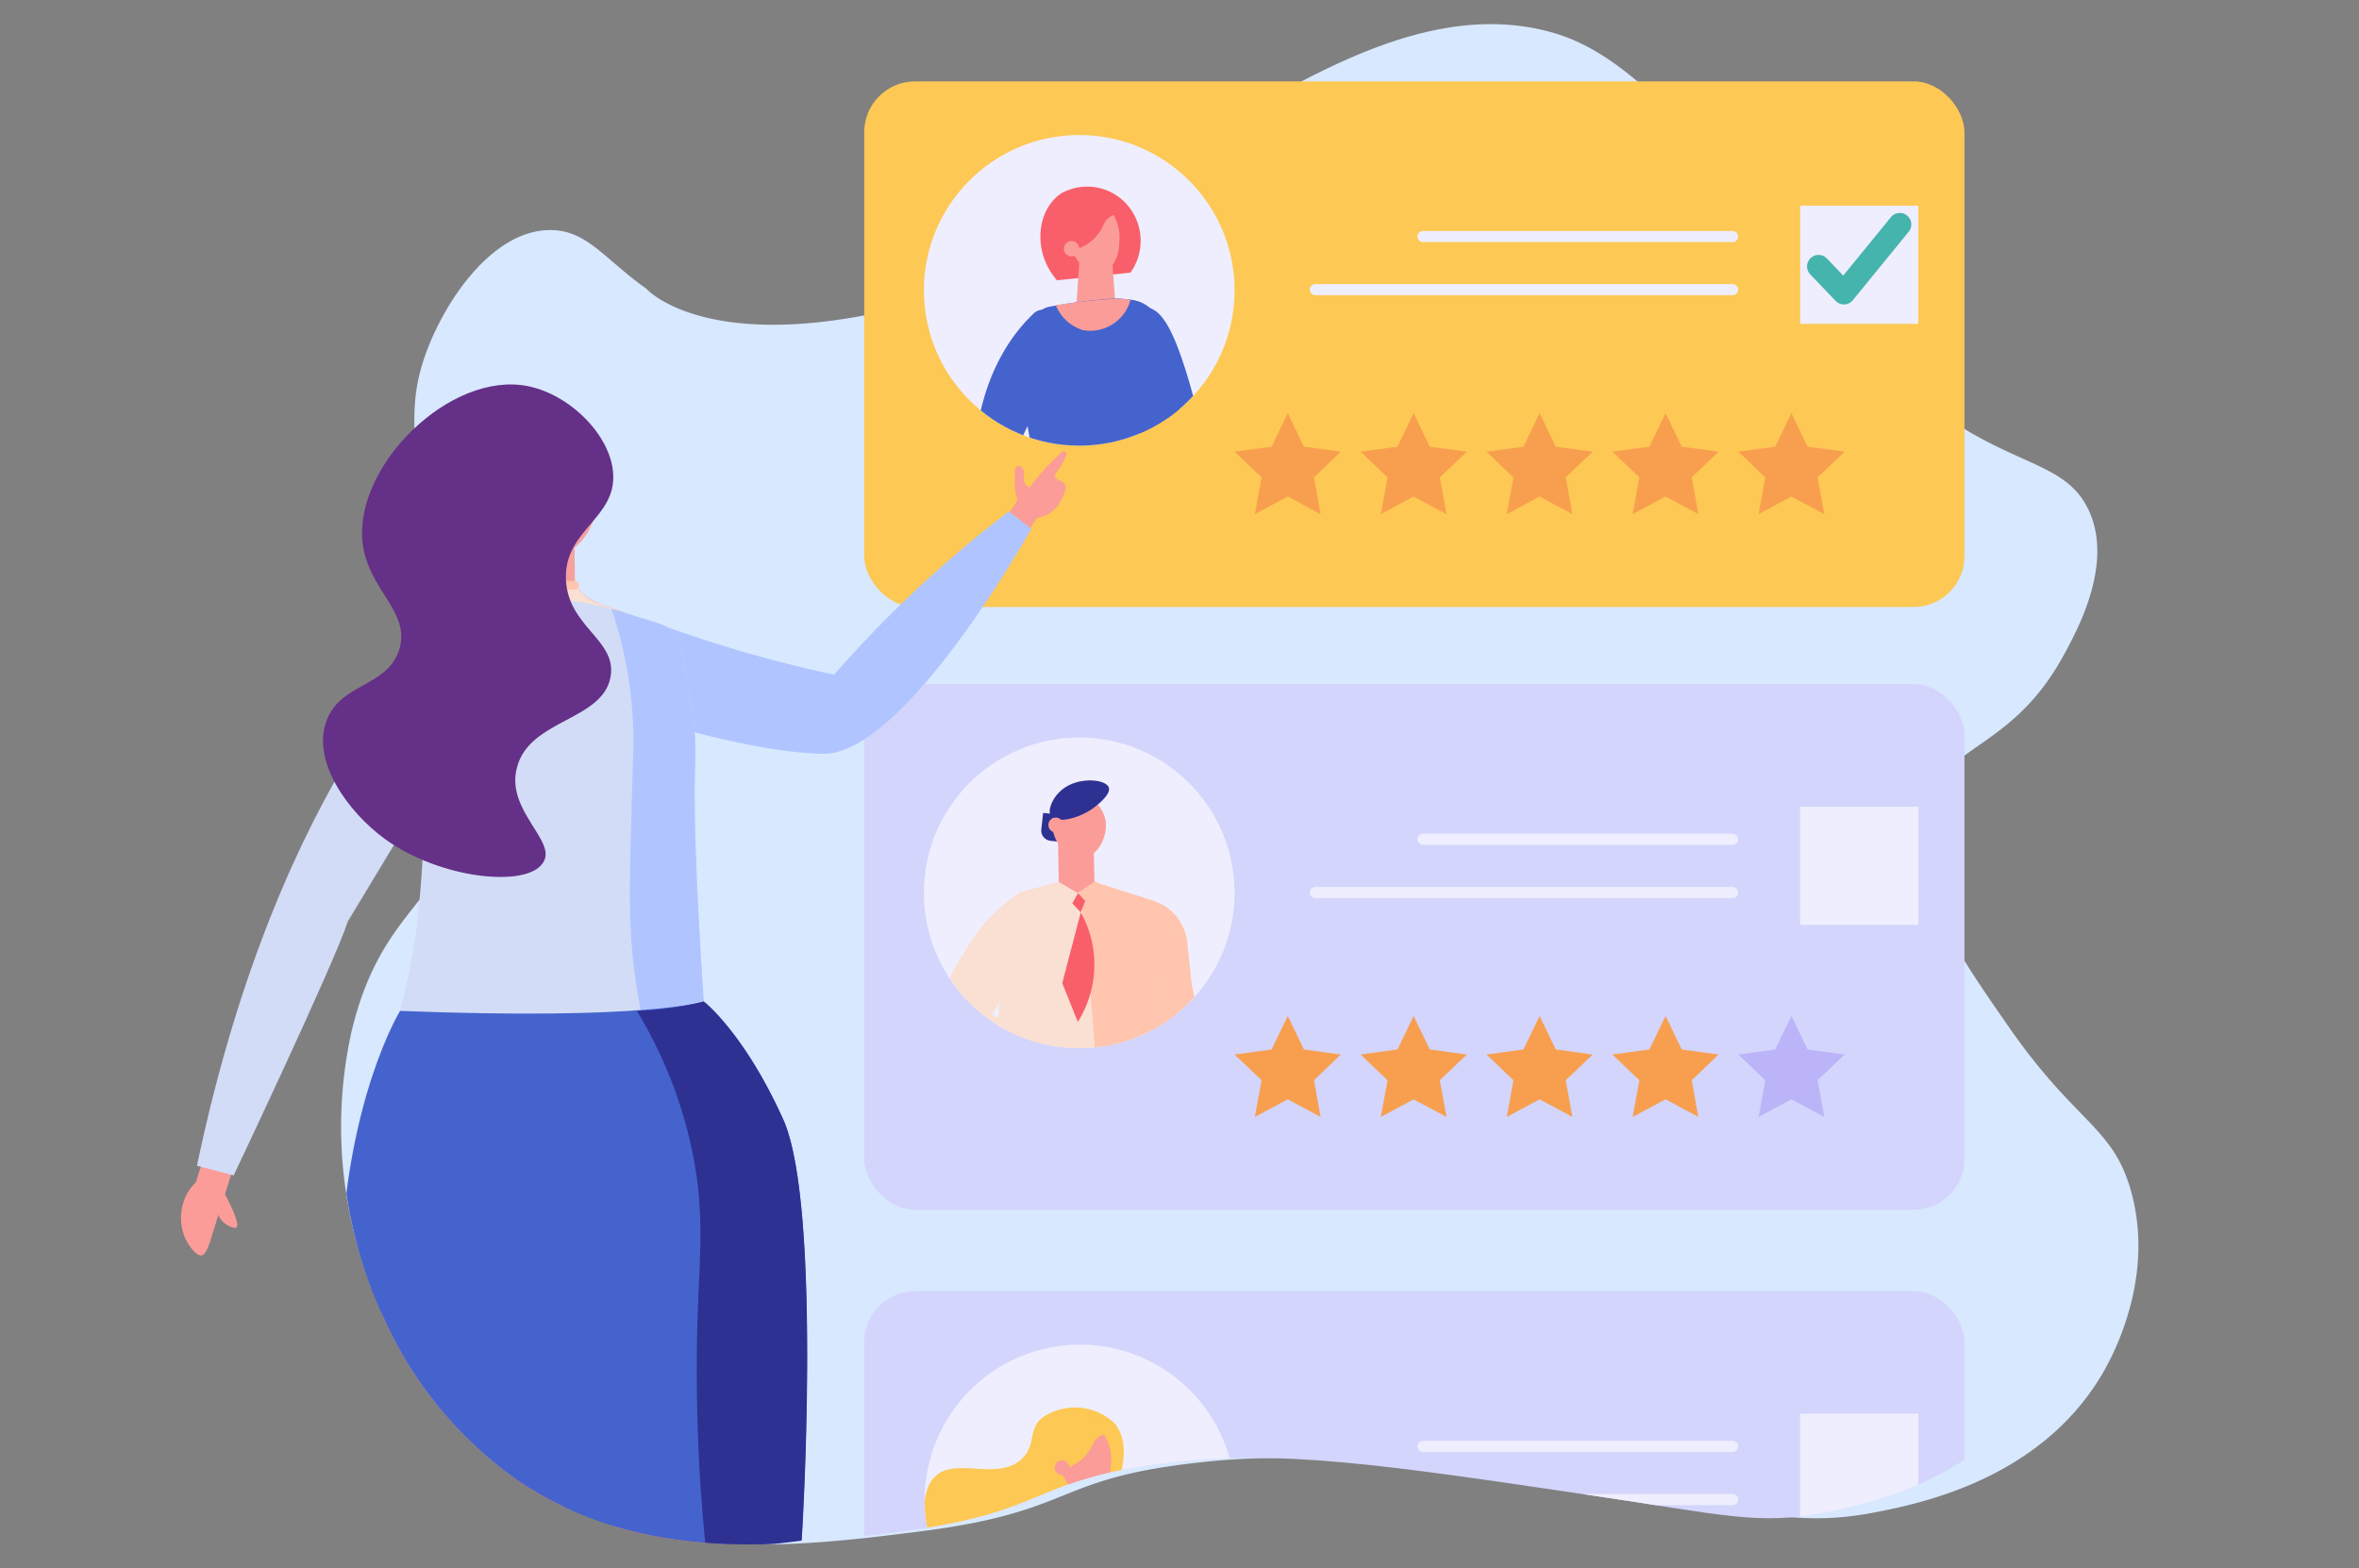 <svg id="Laag_1" data-name="Laag 1" xmlns="http://www.w3.org/2000/svg" xmlns:xlink="http://www.w3.org/1999/xlink" viewBox="0 0 200 133"><rect x="0" y="0" width="200" height="133" fill="#808080" stroke="none"/><defs><style>.cls-1,.cls-11,.cls-13,.cls-25{fill:none;}.cls-2{fill:#efeefe;}.cls-3{fill:#d8e8ff;}.cls-4{clip-path:url(#clip-path);}.cls-5{fill:#fdc854;}.cls-6{clip-path:url(#clip-path-2);}.cls-7{fill:#f95f6a;}.cls-8{fill:#4463cd;}.cls-9{fill:#f26d6d;}.cls-10{fill:#fb9c98;}.cls-11{stroke:#efeefe;stroke-width:0.94px;}.cls-11,.cls-13{stroke-linecap:round;}.cls-11,.cls-25{stroke-miterlimit:10;}.cls-12{fill:#f89f4f;}.cls-13{stroke:#45b4ad;stroke-linejoin:round;stroke-width:1.95px;}.cls-14{fill:#d3d5fc;}.cls-15{clip-path:url(#clip-path-3);}.cls-16{fill:#f9e0d2;}.cls-17{fill:#653087;}.cls-18{clip-path:url(#clip-path-4);}.cls-19{fill:#ffc5ae;}.cls-20{fill:#2e3192;}.cls-21{fill:#bbb4f8;}.cls-22{fill:#b0c5ff;}.cls-23{fill:#f6a19e;}.cls-24{fill:#d2dcf7;}.cls-25{stroke:#2e3192;stroke-width:0.85px;}</style><clipPath id="clip-path"><path class="cls-1" d="M54.48,11s0-6.63,12.9-8.51C77.86,1,69.12,3.44,86.6,1.94c9.61-.82,52.9.56,62.31,3.29,6.24,1.82,25.57-6.2,36.23,6.87,5.08,6.22-17.4,19.67-12.35,22.78s-2.19,4.83-.55,8.23c2.18,4.52-.79,10.2-1.92,12.36-4.34,8.3,8.2,9.15,6.59,14.82s-6.27,9.07-1.65,15.92c5.43,8-.92,9.34.55,14.82,2.05,7.64-1.79,14.49-2.47,15.65-5.13,8.8-14.89,10.81-18.39,11.53-5.8,1.19-8.87.23-19.76-1.37-17.81-2.63-26.71-4-36.51-2.75-11.34,1.38-9.61,4.11-22.24,5.77-9.73,1.27-22,2.89-32.66-4.4a33.71,33.71,0,0,1-11.26-13.72,38.51,38.51,0,0,1-2.74-24.16c.32-1.43-11.53,34.71-12.08,33.49C13.89,112.55,3.4,71.21,4.25,62.6c.5-5,8.22-9.5,5.76-26.9-1.09-7.77,11.72-9.1,12.91-12.62C24.48,18.45,35,10,39.66,9.9,42.75,9.82,51,8.49,54.48,11Z"/></clipPath><clipPath id="clip-path-2"><circle class="cls-2" cx="91.5" cy="24.62" r="13.17"/></clipPath><clipPath id="clip-path-3"><circle class="cls-2" cx="91.56" cy="127.19" r="13.17" transform="translate(-18.24 15.37) rotate(-8.73)"/></clipPath><clipPath id="clip-path-4"><circle class="cls-2" cx="91.5" cy="75.71" r="13.17"/></clipPath></defs><path class="cls-3" d="M54.76,24.45s6.24,7.13,28.08-.28c10.32-3.5,5.17-4.4,20.7-13.45C112,5.81,121.89,0,131.61,2.76c6.44,1.81,11.95,8.35,23,21.41,5.25,6.22,7,9.25,12.2,12.36,5.07,3,8.51,3.18,10.2,6.58,2.25,4.52-.82,10.2-2,12.36-4.48,8.3-10.25,7.51-11.91,13.17s2.6,11.82,7.37,18.67c5.61,8,8.69,8.24,10.21,13.72,2.12,7.64-1.85,14.49-2.55,15.65-5.3,8.8-15.39,10.81-19,11.53-6,1.19-9.17.23-20.42-1.37-18.39-2.63-27.59-4-37.72-2.75-11.71,1.38-9.92,4.11-23,5.77-10.06,1.27-22.79,2.89-33.75-4.4a33.88,33.88,0,0,1-11.63-13.72,37.35,37.35,0,0,1-2.83-24.16c2.68-11.47,8.92-11,9.92-20.86.52-5-1.15-4.83-3.68-22.23-1.14-7.77-1.23-10.75,0-14.28,1.61-4.62,5.65-10.59,10.49-10.7C49.73,19.43,51.2,21.94,54.76,24.45Z"/><g class="cls-4"><rect class="cls-5" x="73.27" y="6.9" width="93.28" height="44.57" rx="4.31"/><circle class="cls-2" cx="91.5" cy="24.62" r="13.17"/><g class="cls-6"><path class="cls-7" d="M89.61,23.77C87.4,21.19,88,17.66,90,16.38a4.51,4.51,0,0,1,5.71,1.16,4.65,4.65,0,0,1,.13,5.58Z"/><path class="cls-8" d="M101.43,43.24s-3.3-2.19-5.5-8.47-.62-9.14.77-8.83,2.89-.22,5.94,13.81A53.32,53.32,0,0,1,115.58,37l.12.54S105,44.25,101.43,43.24Z"/><path class="cls-9" d="M101.43,43.24l.22,0A32.38,32.38,0,0,1,97.12,26l-.42-.08c-1.39-.31-3,2.54-.77,8.83S101.43,43.24,101.43,43.24Z"/><path class="cls-8" d="M89.48,26.93a1.16,1.16,0,0,0-1.87-.33l-.58.59c-3.44,3.74-4.31,8.52-4.45,12A3.58,3.58,0,0,0,85,42.69c.94.32,1.91.62,2.92.91,2.79.81,6.42,1.7,8.84,2.13.21-.41-.72-.64-.51-1-1.57-1-3.37-1.94-5.23-2.89S87.36,40,85.66,39.33c1-2.26,1.8-3.94,2.24-4.87,0,0,2.58-4.68,1.74-7.13C89.59,27.19,89.54,27.06,89.48,26.93Z"/><polygon class="cls-10" points="94.6 26.32 91.23 26.3 91.56 21.47 94.25 21.47 94.6 26.32"/><path class="cls-10" d="M94.35,18.14a3.76,3.76,0,0,1,.53,2.53c0,1-.51,2.34-1.65,2.48s-2.47-1.34-2.51-2.84a2.74,2.74,0,0,1,2-2.78A2,2,0,0,1,94.35,18.14Z"/><path class="cls-7" d="M95.16,17.87a3.31,3.31,0,0,0-1.44-1.11l-.28-.1h0c-1.15-.32-2.44,0-2.53.42,0,.19.17.43.48.65a4.46,4.46,0,0,0-.64.71,4.77,4.77,0,0,0-.93,2.85,3.71,3.71,0,0,0,3.71-2.17h0a1.56,1.56,0,0,1,1-.93A4.22,4.22,0,0,0,95.16,17.87Z"/><path class="cls-8" d="M99.92,35.61c.26-1.94,0-8.91-3.45-10.06a5.18,5.18,0,0,0-.66-.14h0l-.69-.08a8,8,0,0,0-.85,0A46,46,0,0,0,89,26c-2.2.41-3,4.85-2.47,6.9l1,5.52a4,4,0,0,1-.21,2.75,7.42,7.42,0,0,1-.81,1.38,63.29,63.29,0,0,0,14.25-1.07S99.65,37.66,99.92,35.61Z"/><path class="cls-8" d="M99.92,35.61c.26-1.94,0-8.91-3.45-10.06a5.18,5.18,0,0,0-.66-.14h-.12l.06,0c4.75,3.85,3,11.06,2.85,12.55a14.18,14.18,0,0,0,.28,3.79c1.17-.19,1.87-.33,1.87-.33S99.65,37.66,99.92,35.61Z"/><path class="cls-10" d="M91.5,21.09a.65.65,0,1,0-.64.65A.64.64,0,0,0,91.5,21.09Z"/><path class="cls-10" d="M91.85,28a3.54,3.54,0,0,0,4-2.58,6.63,6.63,0,0,0-1.54-.07,45.5,45.5,0,0,0-4.79.54A3.57,3.57,0,0,0,91.85,28Z"/></g><line class="cls-11" x1="120.64" y1="20.06" x2="146.89" y2="20.06"/><line class="cls-11" x1="111.52" y1="24.56" x2="146.89" y2="24.56"/><polygon class="cls-12" points="109.18 35.03 110.55 37.88 113.68 38.3 111.4 40.48 111.96 43.6 109.18 42.1 106.39 43.6 106.96 40.48 104.67 38.3 107.81 37.88 109.18 35.03"/><polygon class="cls-12" points="119.85 35.03 121.22 37.88 124.36 38.3 122.07 40.48 122.64 43.6 119.85 42.1 117.07 43.6 117.64 40.48 115.35 38.3 118.48 37.88 119.85 35.03"/><polygon class="cls-12" points="130.53 35.03 131.9 37.88 135.03 38.3 132.75 40.48 133.31 43.6 130.53 42.1 127.75 43.6 128.31 40.48 126.03 38.3 129.16 37.88 130.53 35.03"/><polygon class="cls-12" points="141.21 35.03 142.58 37.88 145.71 38.3 143.43 40.48 143.99 43.6 141.21 42.1 138.42 43.6 138.99 40.48 136.7 38.3 139.84 37.88 141.21 35.03"/><polygon class="cls-12" points="151.88 35.03 153.25 37.88 156.39 38.3 154.1 40.48 154.67 43.6 151.88 42.1 149.1 43.6 149.66 40.48 147.38 38.3 150.51 37.88 151.88 35.03"/><rect class="cls-2" x="152.62" y="17.44" width="10.02" height="10.02"/><polyline class="cls-13" points="154.18 22.59 156.33 24.84 161.07 19.03"/><rect class="cls-14" x="73.27" y="109.49" width="93.28" height="44.57" rx="4.31"/><circle class="cls-2" cx="91.56" cy="127.19" r="13.17" transform="translate(-18.24 15.37) rotate(-8.73)"/><g class="cls-15"><path class="cls-10" d="M105.34,142.26s-3.75-.65-8.11-5.32-4.08-7.8-2.73-8.07,2.45-1.31,10.55,9.86a51,51,0,0,1,10.34-7.38l.8.16S108.9,141.76,105.34,142.26Z"/><path class="cls-10" d="M115.7,131.77l.82-.44a1.94,1.94,0,0,0,.75-.5,2.11,2.11,0,0,0,.57-1.45c0-.36-.14-.88-.37-.92s-.45.28-.6.49a2.66,2.66,0,0,0-.46,1.13c-.45.33-.57.93-1,1.27Z"/><path class="cls-10" d="M115.89,130.73c-.1-1.14,0-1.43.11-1.46s.53.35.48.8A.77.77,0,0,1,115.89,130.73Z"/><path class="cls-5" d="M94.44,120.64a4.86,4.86,0,0,0-6.08-.42c-1.2,1-.52,2.2-1.62,3.37-2,2.14-5.74-.14-7.5,1.65-1.42,1.45-1,4.94.71,6.7,2.77,2.85,9.15,1.35,12.38-2.11C94.64,127.35,96.38,122.79,94.44,120.64Z"/><path class="cls-10" d="M89.54,130a1.11,1.11,0,0,0-1.71-.62l-.65.46c-3.87,3-5.48,7.36-6.17,10.59a3.42,3.42,0,0,0,1.72,3.75c.84.46,1.71.9,2.62,1.35,2.5,1.22,5.79,2.65,8,3.46.26-.36-.58-.72-.31-1.08-1.33-1.16-2.87-2.39-4.48-3.59s-3.19-2.27-4.68-3.22c1.33-2,2.34-3.42,2.91-4.23,0,0,3.21-4,2.82-6.46A2.71,2.71,0,0,0,89.54,130Z"/><polygon class="cls-10" points="93.63 129.47 90.4 129.45 90.71 124.81 93.29 124.81 93.63 129.47"/><path class="cls-10" d="M93.62,121.68a4,4,0,0,1,.55,2.63c0,1-.53,2.42-1.71,2.56s-2.56-1.39-2.59-2.94c0-1.28.84-2.72,2-2.87A2.06,2.06,0,0,1,93.62,121.68Z"/><path class="cls-5" d="M94.17,121.35a3.21,3.21,0,0,0-1.39-1.07l-.27-.09h0c-1.11-.3-2.35,0-2.43.41,0,.18.16.41.46.62a5.18,5.18,0,0,0-.62.68,4.61,4.61,0,0,0-.89,2.74,3.61,3.61,0,0,0,3.57-2.08h0a1.49,1.49,0,0,1,.91-.89A3.47,3.47,0,0,0,94.17,121.35Z"/><path class="cls-16" d="M98.74,138.39c.25-1.86,0-8.55-3.31-9.66-.21-.06-.42-.1-.64-.14h0l-.66-.07a7.48,7.48,0,0,0-.82,0,43.61,43.61,0,0,0-5.06.6c-2.11.39-2.86,4.66-2.37,6.63l1,5.3a3.82,3.82,0,0,1-.2,2.64,6.81,6.81,0,0,1-.78,1.32,60.68,60.68,0,0,0,13.69-1S98.48,140.36,98.74,138.39Z"/><path class="cls-16" d="M98.74,138.39c.25-1.86,0-8.55-3.31-9.66-.21-.06-.42-.1-.64-.14h-.11l0,0c4.56,3.7,2.94,10.62,2.75,12.06a13.64,13.64,0,0,0,.26,3.63c1.13-.17,1.8-.31,1.8-.31S98.48,140.36,98.74,138.39Z"/><path class="cls-10" d="M90.66,124.45a.62.62,0,0,0-.62-.62.62.62,0,1,0,0,1.24A.62.62,0,0,0,90.66,124.45Z"/><path class="cls-10" d="M91,131.08a3.4,3.4,0,0,0,3.8-2.49,6.1,6.1,0,0,0-1.48-.06,45.85,45.85,0,0,0-4.6.52A3.45,3.45,0,0,0,91,131.08Z"/><circle class="cls-17" cx="116.27" cy="130.88" r="0.14"/></g><line class="cls-11" x1="120.64" y1="122.65" x2="146.89" y2="122.65"/><line class="cls-11" x1="111.52" y1="127.16" x2="146.89" y2="127.16"/><rect class="cls-2" x="152.62" y="119.87" width="10.02" height="10.02"/><rect class="cls-14" x="73.27" y="58.01" width="93.28" height="44.57" rx="4.31"/><circle class="cls-2" cx="91.5" cy="75.71" r="13.17"/><g class="cls-18"><path class="cls-19" d="M95.68,77h0a5,5,0,0,1,4.64,3.73,48.84,48.84,0,0,1,1.55,7.43s4.48,5.41,6.31,7.56L107,96.5s-6.34-5.15-8.2-7.32S95.68,77,95.68,77Z"/><path class="cls-20" d="M89,68.92h1.44a0,0,0,0,1,0,0v2.29a0,0,0,0,1,0,0h-.56a.88.88,0,0,1-.88-.88V68.92A0,0,0,0,1,89,68.92Z" transform="matrix(0.99, 0.11, -0.11, 0.99, 7.91, -9.09)"/><path class="cls-16" d="M97.57,95a1.44,1.44,0,0,0,1.26-1.34,64.63,64.63,0,0,0-.33-11.86c-.24-1.92-.55-3.74-.9-5.44l-6.15-2.06-5.07,1.39A78.63,78.63,0,0,0,84.76,85a80.26,80.26,0,0,0-.5,8.63.59.59,0,0,0,.44.57,33.77,33.77,0,0,0,5.87,1A33.21,33.21,0,0,0,97.57,95Z"/><path class="cls-19" d="M98.15,94.94a.75.75,0,0,0,.64-.7,63.69,63.69,0,0,0-.29-12.42c-.24-1.92-.38-3.75-.74-5.45-1.31-.44-2.79-.87-4.1-1.31-.45,0-1.6-.93-2-.45s.12,2.64.17,3c.27,1.71.79,8.4,1.47,17.76A33.65,33.65,0,0,0,98.15,94.94Z"/><polygon class="cls-10" points="89.7 71.03 89.76 74.78 91.36 75.73 92.79 74.77 92.7 70.76 89.7 71.03"/><path class="cls-10" d="M92.65,67.84a2.8,2.8,0,0,1,1.06,1.65c.26,1.33-.57,3.12-1.91,3.26s-2.47-1.28-2.57-2.64A2.66,2.66,0,0,1,91,67.33,2.24,2.24,0,0,1,92.65,67.84Z"/><path class="cls-20" d="M94,66.76c.25.63-1.18,1.67-1.33,1.78-1.22.88-3.1,1.31-3.56.67-.34-.47.12-1.47.66-2C91.06,65.82,93.7,66,94,66.76Z"/><path class="cls-10" d="M88.89,70a.62.62,0,0,1,.57-.67.62.62,0,1,1,.1,1.24A.61.61,0,0,1,88.89,70Z"/><path class="cls-16" d="M90.78,92.94c.47.16.88.3,1.22.4l.16,0,.72.23-.08-.55L92.65,92s-2.79-2.26-5.34-4l-.18-.12-.69-.47c-.44-.28-.86-.54-1.24-.76-.68.36-1.37.8-2.06,1.24-.4.26-.78.53-1.12.8a30.79,30.79,0,0,0,7.75,3.94Z"/><path class="cls-9" d="M107,96.5l.64.75a2.46,2.46,0,0,0,.42.93,1.74,1.74,0,0,0,1.37.82c.51,0,1-.47,1-.73a.32.32,0,0,0-.18-.2l-2-2.39Z"/><path class="cls-16" d="M84,82.61A24.25,24.25,0,0,1,81.62,81a10.08,10.08,0,0,0-1.7,4.09c-.14,1.26.77,2.47,2.16,3.56a10.45,10.45,0,0,0,3.41-1.91,11.57,11.57,0,0,0-1.4-.71s.73-1.11,1.55-2.56A18.37,18.37,0,0,1,84,82.61Z"/><path class="cls-19" d="M97.76,76.37h0A4.19,4.19,0,0,1,100.67,80l.37,3.55-3.52-1.1Z"/><path class="cls-9" d="M108.72,96.35a3.72,3.72,0,0,1,.8.17c.09.07.39.72.14,1s-.47-.69-.47-.69Z"/><path class="cls-16" d="M85.64,83.5C86.72,81.62,88,79.17,88,77.91c0-2.25-1.57-2.2-1.57-2.2A14.25,14.25,0,0,0,81.62,81,24.25,24.25,0,0,0,84,82.61,18.37,18.37,0,0,0,85.64,83.5Z"/><path class="cls-10" d="M93.42,92.3c1.24-.37,1.58-.33,1.64-.21s-.26.67-.78.71A.88.88,0,0,1,93.42,92.3Z"/><path class="cls-10" d="M92,93.23l.91.39a2.2,2.2,0,0,0,.79.63,1.76,1.76,0,0,0,1.6.12c.43-.27.69-.87.53-1.09a.37.37,0,0,0-.25-.1L92.65,92Z"/><polygon class="cls-7" points="91.4 75.73 92 76.39 91.63 77.36 90.91 76.6 91.4 75.73"/><path class="cls-7" d="M91.63,77.36a9.11,9.11,0,0,1-.25,9.29l-1.32-3.28Z"/></g><line class="cls-11" x1="120.64" y1="71.17" x2="146.89" y2="71.17"/><line class="cls-11" x1="111.52" y1="75.68" x2="146.89" y2="75.68"/><polygon class="cls-12" points="109.18 86.15 110.55 88.99 113.68 89.42 111.4 91.6 111.96 94.71 109.18 93.22 106.39 94.71 106.96 91.6 104.67 89.42 107.81 88.99 109.18 86.15"/><polygon class="cls-12" points="119.85 86.15 121.22 88.99 124.36 89.42 122.07 91.6 122.64 94.71 119.85 93.22 117.07 94.71 117.64 91.6 115.35 89.42 118.48 88.99 119.85 86.15"/><polygon class="cls-12" points="130.53 86.15 131.9 88.99 135.03 89.42 132.75 91.6 133.31 94.71 130.53 93.22 127.75 94.71 128.31 91.6 126.03 89.42 129.16 88.99 130.53 86.15"/><polygon class="cls-12" points="141.21 86.15 142.58 88.99 145.71 89.42 143.43 91.6 143.99 94.71 141.21 93.22 138.42 94.71 138.99 91.6 136.7 89.42 139.84 88.99 141.21 86.15"/><polygon class="cls-21" points="151.88 86.15 153.25 88.99 156.39 89.42 154.1 91.6 154.67 94.71 151.88 93.22 149.1 94.71 149.66 91.6 147.38 89.42 150.51 88.99 151.88 86.15"/><rect class="cls-2" x="152.62" y="68.4" width="10.02" height="10.02"/><path class="cls-10" d="M57,84.63s8.62,6.78,8.58,25c0,8.16-3.87,75.14-3.87,75.14l-2.84.15c-5-25.5-5.56-51-9.71-76.95-.59-.08-6.73.14-7.26-.48-1.16-1.36,0-3.73,0-4.77-.1-4.18-.13-13.72.14-17.23C45.34,85.76,53.87,84.94,57,84.63Z"/><path class="cls-10" d="M36.28,85.83s-4.48,8.62-4,24.38c.22,6.84,4.08,75,4.08,75l1.48.27c.43-.1,1.18.12,1.28-.31C45.24,159,46,134.78,50.81,108.41c-.45-5.55-1.85-17.31-2.3-22.87Z"/><path class="cls-9" d="M64.87,127.11,51.59,126q.44,3.93.84,7.84a23,23,0,0,1,6.3-.4,23.58,23.58,0,0,1,5.75,1.15C64.62,132,64.75,129.49,64.87,127.11Z"/><path class="cls-9" d="M33.48,133.23a19.23,19.23,0,0,1,5.33-.78A19.75,19.75,0,0,1,47,134.2c.19-1.56.39-3.14.6-4.71.16-1.25.32-2.5.49-3.74l-4.2-.34L33.23,128.7C33.31,130.21,33.39,131.72,33.48,133.23Z"/><path class="cls-10" d="M87.26,44.92l.31-.48a4.87,4.87,0,0,1,.37-.52,2.72,2.72,0,0,0,1.88-1.24,4.94,4.94,0,0,0,.4-.84,1.62,1.62,0,0,0,.13-.41.61.61,0,0,0-.08-.42,1.24,1.24,0,0,0-.5-.29c-.17-.09-.35-.24-.33-.44a.67.67,0,0,1,.19-.31,5.65,5.65,0,0,0,.77-1.37.23.23,0,0,0-.37-.26,18.59,18.59,0,0,0-2.72,3,.83.83,0,0,1-.5-.61,2.35,2.35,0,0,1,0-.53.81.81,0,0,0-.12-.51.36.36,0,0,0-.46-.14c-.17.1-.19.33-.19.53v1a2.65,2.65,0,0,0,.1.89,1.28,1.28,0,0,1,.1.43,1,1,0,0,1-.17.35l-.6.83C86.06,44,86.67,44.47,87.26,44.92Z"/><path class="cls-22" d="M51,59.73s11.36,4,18.7,4.19c7,.22,17.74-19.09,17.74-19.09l-1.91-1.46A99.9,99.9,0,0,0,70.72,57.21a109.26,109.26,0,0,1-15.67-4.59,1.35,1.35,0,0,0-1.76.79Z"/><path class="cls-23" d="M43.73,48.79l-.06-5,5-.24.07,5.6c.11,1,1.34,1.81,2.31,2.13l1.75.58C52.6,53.4,51,56.93,49.5,57.16c-2.87.43-6.43-4.41-8-5.91h0A3.16,3.16,0,0,0,43.73,48.79Z"/><path class="cls-16" d="M51,51.27l1.75.58c0,.08,0,.16,0,.25H42.29c-.32-.34-.6-.63-.84-.85a3.45,3.45,0,0,0,2-1.65h5.36A3.76,3.76,0,0,0,51,51.27Z"/><path class="cls-19" d="M43.72,50h5a.37.37,0,0,0,.37-.37h0a.38.38,0,0,0-.37-.37h-5a.38.38,0,0,0-.37.37h0A.37.37,0,0,0,43.72,50Z"/><path class="cls-10" d="M17.15,98.53l-.54,1.72a3.84,3.84,0,0,0-1,1.54,4.31,4.31,0,0,0,.09,3.2c.31.69,1,1.57,1.42,1.46s.77-1.43.76-1.4h0l1.73-5.49Z"/><path class="cls-10" d="M19.05,101.22c1.1,2.09,1.15,2.71,1,2.86s-1.3-.23-1.56-1.14A1.59,1.59,0,0,1,19.05,101.22Z"/><path class="cls-24" d="M38.23,53S23.71,65.29,16.7,98.85l3.11.82s8.54-18,9.68-21.54L42.81,56.06Z"/><path class="cls-24" d="M59.66,84.87c-.58-9-.87-15.75-.72-20a26.88,26.88,0,0,0-.31-5.07c-.2-1.24-.48-2.84-.87-4.81a2.81,2.81,0,0,0-1.86-2.1L53.09,52A22.44,22.44,0,0,0,40,51.64h0a4.14,4.14,0,0,0-1.86,1.13,4.24,4.24,0,0,0-1,1.92,50.91,50.91,0,0,0-1.25,11.53,80.52,80.52,0,0,1-.65,13,57.74,57.74,0,0,1-1.35,6.57,73.34,73.34,0,0,0,11.3.72A72.59,72.59,0,0,0,59.66,84.87Z"/><path class="cls-23" d="M48.67,38.41a4.94,4.94,0,0,1,1.88,2.9c.46,2.34-1,5.48-3.34,5.74s-4.35-2.24-4.53-4.61c-.16-2.1,1.15-4.55,3.07-4.91A4,4,0,0,1,48.67,38.41Z"/><circle class="cls-23" cx="42.55" cy="41.92" r="1.1"/><rect class="cls-20" x="35.59" y="97.77" width="8.32" height="0.9"/><path class="cls-25" d="M44.46,109.3A19.2,19.2,0,0,0,49.17,108a7.85,7.85,0,0,0,3.5,1.19"/><rect class="cls-7" x="42.3" y="36.5" width="6.75" height="8.57" rx="3.25" transform="translate(91.35 81.57) rotate(180)"/><circle class="cls-23" cx="49.05" cy="41.92" r="1.1"/><path class="cls-17" d="M32.63,71.14c-3.11-2.27-6.14-6.49-5-9.88s5.18-2.93,6.21-6.16-2.64-5.05-3.1-9.08c-.73-6.52,7.42-14.58,14-13.28,3.54.7,7,4.12,7.24,7.35.31,3.86-4.14,4.82-4,9,.13,4.06,4.32,5.14,3.79,8.27-.63,3.77-6.9,3.61-7.94,7.72-1,3.7,3.54,6.3,2.17,8.13C44.58,75.29,37.3,74.53,32.63,71.14Z"/><path class="cls-22" d="M58.68,60.13c-.2-1.28-.49-3-.92-5.15a2.81,2.81,0,0,0-1.86-2.1L53.09,52c-.41-.14-.83-.26-1.25-.37a34.89,34.89,0,0,1,1.82,12.9c-.29,11.1-.6,14.72.7,21.34,1.91-.27,3.68-.6,5.3-1-.59-9-.87-15.81-.72-20.07A24.36,24.36,0,0,0,58.68,60.13Z"/><path class="cls-8" d="M33.92,85.72s-4.64,7.51-5.06,22,.89,22.87.89,22.87,22.49,2.1,38.21,0c0,0,1.75-28.32-1.56-35.68s-6.74-10-6.74-10S55,86.54,33.92,85.72Z"/><path class="cls-20" d="M66.4,94.92c-3.32-7.35-6.74-10-6.74-10a26.12,26.12,0,0,1-5.67.79A38,38,0,0,1,58.8,98.17c.9,4.8.53,8.2.36,13a147,147,0,0,0,.69,20.19c2.8-.14,5.55-.38,8.11-.72C68,130.6,69.71,102.28,66.4,94.92Z"/></g></svg>